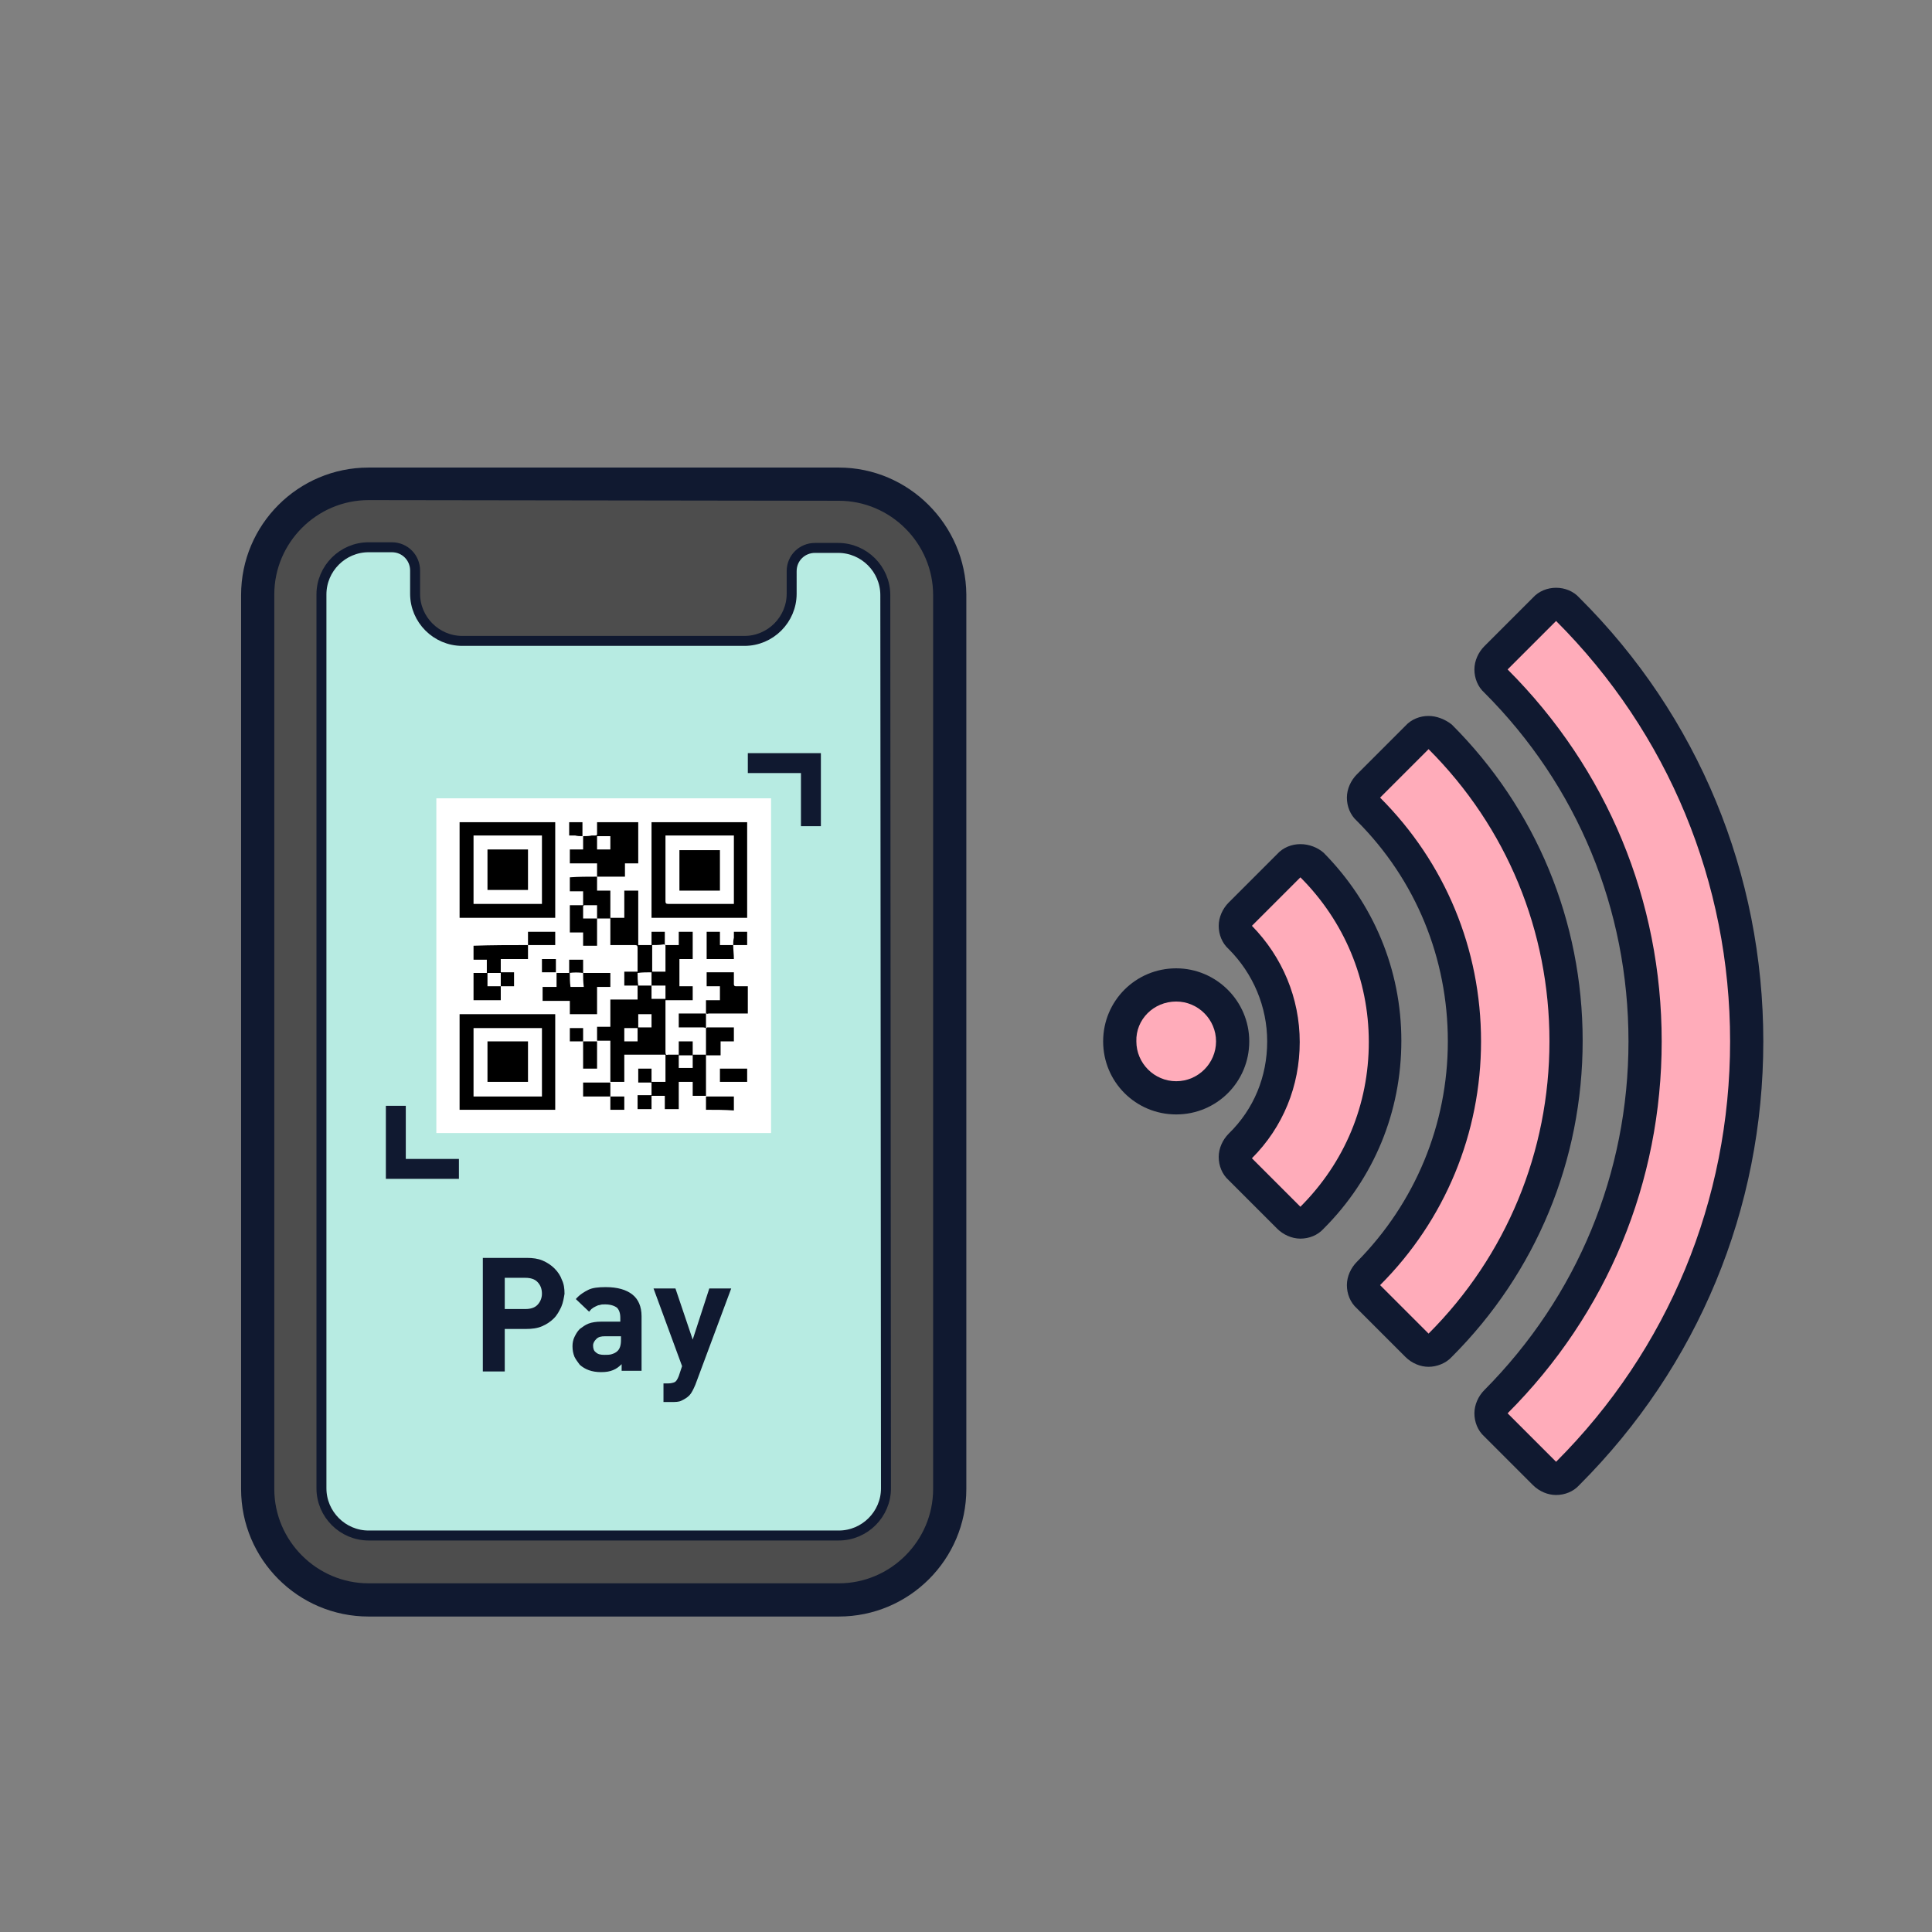 <?xml version="1.0" encoding="utf-8"?>
<!-- Generator: Adobe Illustrator 27.0.0, SVG Export Plug-In . SVG Version: 6.00 Build 0)  -->
<svg version="1.1" id="圖層_1" xmlns="http://www.w3.org/2000/svg" xmlns:xlink="http://www.w3.org/1999/xlink" x="0px" y="0px"
	 viewBox="0 0 290.9 290.9" style="enable-background:new 0 0 290.9 290.9;" xml:space="preserve">
<rect x="0" y="0" width="290.9" height="290.9" fill="#808080" stroke="none"/>
<style type="text/css">
	.st0{fill:#4D4D4D;}
	.st1{fill:#101930;}
	.st2{fill:#B7EBE2;stroke:#101930;stroke-width:1.5;stroke-linejoin:round;stroke-miterlimit:10;}
	.st3{fill:#FFFFFF;}
	.st4{fill:none;stroke:#101930;stroke-width:3;stroke-miterlimit:10;}
	.st5{enable-background:new    ;}
	.st6{fill:#FFACBA;}
</style>
<g>
	<path class="st0" d="M55.5,240.8c-9.2,0-16.7-7.5-16.7-16.7V89.5c0-9.2,7.5-16.7,16.7-16.7h70.8c9.2,0,16.7,7.5,16.7,16.7v134.6
		c0,9.2-7.5,16.7-16.7,16.7H55.5z"/>
	<path class="st1" d="M126.3,75.4c7.8,0,14.2,6.4,14.2,14.2v134.6c0,7.8-6.4,14.2-14.2,14.2H55.5c-7.8,0-14.2-6.4-14.2-14.2V89.5
		c0-7.8,6.4-14.2,14.2-14.2L126.3,75.4 M126.3,70.4H55.5c-10.6,0-19.2,8.6-19.2,19.2v134.6c0,10.6,8.6,19.2,19.2,19.2h70.8
		c10.6,0,19.2-8.6,19.2-19.2V89.5C145.4,79,136.8,70.4,126.3,70.4L126.3,70.4z"/>
</g>
<path class="st2" d="M133.4,224.1c0,3.9-3.2,7.1-7.1,7.1H55.5c-3.9,0-7.1-3.2-7.1-7.1V89.5c0-3.9,3.2-7.1,7.1-7.1H59
	c2,0,3.5,1.6,3.5,3.5v3.5c0,3.9,3.2,7.1,7.1,7.1h42.5c3.9,0,7.1-3.2,7.1-7.1V86c0-2,1.6-3.5,3.5-3.5h3.5c3.9,0,7.1,3.2,7.1,7.1
	L133.4,224.1L133.4,224.1z"/>
<rect x="65.7" y="120.2" class="st3" width="50.4" height="50.4"/>
<g>
	<polyline class="st4" points="122.1,124.4 122.1,114.9 112.6,114.9 	"/>
	<polyline class="st4" points="59.6,166.5 59.6,176 69.1,176 	"/>
</g>
<g id="_x34_yAzgB_00000022529392930016346100000002656526448268467387_">
	<g>
		<path d="M98.1,142.3c0-0.7,0-1.3,0-2c0.7,0,1.3,0,2,0c0,0.7,0,1.3,0,2c0.7,0,1.4,0,2.1,0c0-0.7,0-1.3,0-2c0.7,0,1.4,0,2.1,0
			c0,1.4,0,2.7,0,4.1c-0.7,0-1.3,0-2,0c0,1.4,0,2.7,0,4.1c0.7,0,1.3,0,2,0c0,0.7,0,1.4,0,2.1c-1.4,0-2.7,0-4.1,0c0,0.2,0,0.3,0,0.4
			c0,2.5,0,4.9,0,7.4c0,0.4,0.1,0.5,0.4,0.4c0.5,0,1.1,0,1.6,0l0,0c0,0.7,0,1.3,0,2c0.7,0,1.4,0,2.1,0c0-0.7,0-1.4,0-2l0,0
			c0.7,0,1.4,0,2,0l0,0c0,1.3,0,2.5,0,3.8c0,0.8,0,1.6,0,2.4c-0.7,0-1.3,0-2,0c0-0.8,0-1.4,0-2.1c-0.7,0-1.4,0-2.1,0
			c0,1.4,0,2.7,0,4.1c-0.7,0-1.4,0-2.1,0c0-0.7,0-1.4,0-2c-0.7,0-1.3,0-2,0c0,0.7,0,1.4,0,2c-0.7,0-1.4,0-2.1,0c0-0.7,0-1.4,0-2.1
			c0.7,0,1.4,0,2.1,0c0-0.7,0-1.4,0-2l0,0c0.7,0,1.4,0,2.1,0c0-1.4,0-2.8,0-4.1c-2.1,0-4.1,0-6.2,0c0,1.4,0,2.7,0,4.1
			c-0.7,0-1.4,0-2.1,0c0-1.5,0-3,0-4.5c0-0.5,0-1.1,0-1.7c-0.7,0-1.4,0-2,0l0,0c0-0.7,0-1.3,0-2.1c0.7,0,1.3,0,2,0
			c0-1.4,0-2.7,0-4.1c1.4,0,2.7,0,4.1,0c0-0.7,0-1.4,0-2.1c-0.7,0-1.3,0-2,0c0-0.7,0-1.4,0-2.1c0.7,0,1.3,0,2,0l0,0
			c0,0.7,0,1.4,0.1,2.1c0.7,0,1.4,0,2,0c0,0.7,0,1.3,0,2c0.7,0,1.4,0,2.1,0c0-0.7,0-1.3,0-2c-0.7,0-1.4,0-2.1,0c0-0.7,0-1.4,0-2.1
			l0,0c0.7,0,1.4,0,2.1,0c0-1.3,0-2.6,0-3.9c0-0.2-0.1-0.2-0.3-0.2C99.3,142.3,98.7,142.3,98.1,142.3L98.1,142.3z M96.1,152.7
			c0,0.7,0,1.4,0,2c0.7,0,1.3,0,2,0c0-0.7,0-1.4,0-2C97.4,152.7,96.7,152.7,96.1,152.7z M96,156.8c0-0.7,0-1.4,0-2c-0.7,0-1.3,0-2,0
			c0,0.7,0,1.4,0,2C94.7,156.8,95.3,156.8,96,156.8z"/>
		<path d="M69.2,123.8c4.8,0,9.6,0,14.4,0c0,4.8,0,9.6,0,14.4c-4.8,0-9.6,0-14.4,0C69.2,133.4,69.2,128.6,69.2,123.8z M71.3,125.8
			c0,3.4,0,6.9,0,10.3c3.4,0,6.9,0,10.3,0c0-3.4,0-6.9,0-10.3C78.1,125.8,74.7,125.8,71.3,125.8z"/>
		<path d="M69.2,152.7c4.8,0,9.6,0,14.4,0c0,4.8,0,9.6,0,14.4c-4.8,0-9.6,0-14.4,0C69.2,162.3,69.2,157.5,69.2,152.7z M81.6,154.8
			c-3.4,0-6.9,0-10.3,0c0,3.4,0,6.9,0,10.3c3.4,0,6.9,0,10.3,0C81.6,161.6,81.6,158.2,81.6,154.8z"/>
		<path d="M106.3,167.1c0-0.7,0-1.4,0-2c0.6,0,1.3,0,1.9,0c0.7,0,1.4,0,2.3,0c0,0.7,0,1.4,0,2.1
			C109.1,167.1,107.7,167.1,106.3,167.1z"/>
		<path d="M91.9,165.1c0.7,0,1.4,0,2.1,0c0,0.7,0,1.3,0,2c-0.7,0-1.4,0-2.1,0C91.9,166.4,91.9,165.8,91.9,165.1z"/>
		<path d="M98.1,123.8c4.8,0,9.6,0,14.4,0c0,4.8,0,9.6,0,14.4c-4.8,0-9.6,0-14.4,0C98.1,133.4,98.1,128.6,98.1,123.8z M100.2,125.8
			c0,0.2,0,0.3,0,0.4c0,3.2,0,6.4,0,9.5c0,0.3,0.1,0.4,0.4,0.4c3.2,0,6.4,0,9.5,0c0.1,0,0.3,0,0.4,0c0-3.5,0-6.9,0-10.3
			C107,125.8,103.6,125.8,100.2,125.8z"/>
		<path d="M89.9,132c0-0.7,0-1.3,0-2c-1.4,0-2.8,0-4.1,0c0-0.7,0-1.4,0-2.1c0.7,0,1.3,0,2,0c0-0.7,0-1.4,0-2l0,0
			c0.4,0,0.9,0,1.3-0.1c0.2,0,0.3,0,0.5,0c0.3,0,0.3-0.1,0.3-0.3c0-0.6,0-1.1,0-1.7c2.1,0,4.1,0,6.2,0c0,2.1,0,4.1,0,6.2
			c-0.7,0-1.3,0-2,0c0,0.7,0,1.4,0,2C92.6,132,91.2,132,89.9,132L89.9,132z M91.9,125.9c-0.7,0-1.3,0-2,0c0,0.7,0,1.4,0,2
			c0.7,0,1.3,0,2,0C91.9,127.2,91.9,126.5,91.9,125.9z"/>
		<path d="M79.5,142.3c0,0.7,0,1.4,0,2.1c-1.4,0-2.7,0-4.1,0c0,0.7,0,1.3,0,2c0.7,0,1.3,0,2,0c0,0.7,0,1.4,0,2.1c-0.7,0-1.3,0-2,0
			c0,0.7,0,1.4,0,2.1c-1.4,0-2.7,0-4.1,0c0-1.4,0-2.7,0-4.1c0.7,0,1.3,0,2,0c0-0.7,0-1.4,0-2c-0.7,0-1.3,0-2,0c0-0.7,0-1.4,0-2.1
			C74,142.3,76.8,142.3,79.5,142.3L79.5,142.3z M75.4,148.5c0-0.7,0-1.4,0-2c-0.7,0-1.4,0-2,0c0,0.7,0,1.4,0,2
			C74,148.5,74.7,148.5,75.4,148.5z"/>
		<path d="M89.9,132c0,0.7,0,1.4,0,2.1c0.7,0,1.3,0,2,0c0,0.2,0,0.3,0,0.4c0,1.1,0,2.2,0,3.4c0,0.1,0,0.3,0,0.4l0,0
			c-0.7,0-1.3,0-2,0c0-0.7,0-1.3,0-2c-0.7,0-1.3,0-1.9,0c-0.1,0-0.2,0.1-0.2,0.2c0,0.6,0,1.2,0,1.8c0.7,0,1.4,0,2.1,0
			c0,0.1,0,0.3,0,0.4c0,1.2,0,2.5,0,3.7c-0.7,0-1.4,0-2.1,0c0-0.7,0-1.3,0-2c-0.7,0-1.4,0-2,0c0-1.4,0-2.7,0-4.1c0.7,0,1.3,0,2,0
			c0-0.7,0-1.4,0-2.1c-0.7,0-1.3,0-2,0c0-0.7,0-1.4,0-2.1C87.1,132,88.5,132,89.9,132L89.9,132z"/>
		<path d="M87.8,146.5c1.4,0,2.7,0,4.1,0c0,0.7,0,1.4,0,2.1c-0.7,0-1.3,0-2,0c0,1.4,0,2.7,0,4.1c-1.4,0-2.7,0-4.1,0c0-0.7,0-1.3,0-2
			c-1.4,0-2.7,0-4.1,0c0-0.7,0-1.4,0-2.1c0.7,0,1.3,0,2.1,0c0-0.7,0-1.4,0-2.1l0,0c0.7,0,1.3,0,2,0l0,0c0,0.7,0,1.4,0.1,2.1
			c0.7,0,1.4,0,2,0C87.8,147.8,87.8,147.1,87.8,146.5L87.8,146.5z"/>
		<path d="M96,146.5c0-0.4,0-0.8,0-1.3c0-0.8,0-1.7,0-2.5c0-0.3-0.1-0.4-0.4-0.4c-1.1,0-2.2,0-3.3,0c-0.1,0-0.3,0-0.4,0
			c0-0.2,0-0.3,0-0.4c0-1.2,0-2.4,0-3.7l0,0c0.7,0,1.4,0,2.1,0c0-1.4,0-2.7,0-4.1c0.7,0,1.4,0,2.1,0c0,2.7,0,5.4,0,8.2
			c0.7,0,1.4,0,2.1,0l0,0c0,1.4,0,2.8,0,4.1l0,0C97.4,146.4,96.7,146.4,96,146.5L96,146.5z"/>
		<path d="M106.3,152.6c0-0.7,0-1.3,0-2c0.7,0,1.4,0,2.1,0c0-0.7,0-1.4,0-2.1c-0.7,0-1.3,0-2,0c0-0.7,0-1.4,0-2.1c1.4,0,2.7,0,4.1,0
			c0,0.5,0,0.9,0,1.4c0,0.1,0,0.3,0,0.4c0,0.2,0.1,0.3,0.3,0.3c0.6,0,1.2,0,1.8,0c0,1.4,0,2.7,0,4.1c-0.1,0-0.1,0-0.2,0
			c-1.9,0-3.8,0-5.7,0C106.5,152.7,106.4,152.6,106.3,152.6L106.3,152.6z"/>
		<path d="M110.4,142.3c0,0.7,0.1,1.4,0.1,2.1c-1.4,0-2.8,0-4.1,0c0-1.4,0-2.7,0-4.1c0.7,0,1.3,0,2,0c0,0.7,0,1.3,0,2
			C109.1,142.3,109.8,142.3,110.4,142.3L110.4,142.3z"/>
		<path d="M106.3,158.9c0-1.3,0-2.6,0-4v-0.1l0,0c0.1,0,0.1-0.1,0.2-0.1c1.3,0,2.6,0,4,0c0,0.7,0,1.4,0,2.1c-0.7,0-1.3,0-2,0
			c0,0.7,0,1.4,0,2.1C107.7,158.9,107,158.9,106.3,158.9L106.3,158.9z"/>
		<path d="M91.9,163c0,0.7,0,1.4,0,2.1c-0.3,0-0.6,0-0.9,0c-1.1,0-2.1,0-3.2,0c0-0.7,0-1.4,0-2.1C89.2,163,90.5,163,91.9,163z"/>
		<path d="M112.5,160.9c0,0.7,0,1.3,0,2c-1.4,0-2.7,0-4.1,0c0-0.7,0-1.3,0-2C109.8,160.9,111.2,160.9,112.5,160.9z"/>
		<path d="M106.3,152.6c0,0.7,0,1.4,0,2.2l0,0c-0.1,0-0.2-0.1-0.4-0.1c-1.1,0-2.2,0-3.3,0c-0.1,0-0.3,0-0.4,0c0-0.7,0-1.4,0-2.1
			C103.6,152.6,105,152.6,106.3,152.6L106.3,152.6z"/>
		<path d="M79.5,142.3c0-0.7,0-1.3,0-2c1.4,0,2.7,0,4.1,0c0,0.7,0,1.3,0,2C82.3,142.3,80.9,142.3,79.5,142.3L79.5,142.3z"/>
		<path d="M87.8,156.8c0.7,0,1.4,0,2.1,0l0,0c0,1.4,0,2.7,0,4.1c-0.7,0-1.4,0-2.1,0C87.8,159.5,87.8,158.1,87.8,156.8L87.8,156.8z"
			/>
		<path d="M102.2,158.9c0-0.7,0-1.4,0-2.1c0.7,0,1.4,0,2.1,0c0,0.7,0,1.4,0,2.1l0,0C103.6,158.9,102.9,158.9,102.2,158.9
			L102.2,158.9z"/>
		<path d="M87.8,156.8c-0.7,0-1.3,0-2,0c0-0.7,0-1.3,0-2c0.7,0,1.3,0,2,0C87.8,155.4,87.8,156.1,87.8,156.8L87.8,156.8z"/>
		<path d="M110.4,142.3c0-0.4,0-0.7,0.1-1.1c0-0.3,0-0.6,0-0.9c0.7,0,1.4,0,2,0c0,0.7,0,1.3,0,2
			C111.8,142.3,111.1,142.3,110.4,142.3L110.4,142.3z"/>
		<path d="M87.7,125.9c-0.4,0-0.7,0-1.1-0.1c-0.3,0-0.6,0-0.9,0c0-0.7,0-1.4,0-2c0.7,0,1.3,0,2,0C87.7,124.5,87.7,125.2,87.7,125.9
			L87.7,125.9z"/>
		<path d="M85.7,146.5c0-0.7,0-1.3,0-2c0.7,0,1.4,0,2.1,0c0,0.7,0,1.4,0,2l0,0C87.1,146.4,86.4,146.4,85.7,146.5L85.7,146.5z"/>
		<path d="M83.7,146.4c-0.7,0-1.4,0-2.1,0c0-0.6,0-1.3,0-2c0.7,0,1.3,0,2.1,0C83.7,145.1,83.7,145.8,83.7,146.4L83.7,146.4z"/>
		<path d="M98.1,163c-0.7,0-1.3,0-2,0c0-0.7,0-1.4,0-2.1c0.7,0,1.3,0,2,0C98.1,161.6,98.1,162.3,98.1,163L98.1,163z"/>
		<path d="M79.5,127.9c0,2,0,4.1,0,6.1c-2,0-4.1,0-6.1,0c0-2,0-4.1,0-6.1C75.4,127.9,77.4,127.9,79.5,127.9z"/>
		<path d="M73.4,156.8c2.1,0,4.1,0,6.1,0c0,2,0,4.1,0,6.1c-2,0-4.1,0-6.1,0C73.4,160.9,73.4,158.9,73.4,156.8z"/>
		<path d="M108.4,134.1c-2,0-4.1,0-6.1,0c0-2,0-4.1,0-6.1c2,0,4.1,0,6.1,0C108.4,130,108.4,132,108.4,134.1z"/>
	</g>
</g>
<g class="st5">
	<path class="st1" d="M84.5,196.8c-0.3,0.6-0.6,1.2-1.1,1.7c-0.5,0.5-1.1,0.9-1.8,1.2c-0.7,0.3-1.5,0.4-2.4,0.4H76v6.4h-3.3v-17.1
		h6.6c0.9,0,1.7,0.1,2.4,0.4c0.7,0.3,1.3,0.7,1.8,1.2c0.5,0.5,0.9,1.1,1.1,1.7c0.3,0.6,0.4,1.3,0.4,2.1
		C84.9,195.4,84.8,196.1,84.5,196.8z M80.9,193c-0.4-0.4-1-0.6-1.8-0.6H76v4.7h3.1c0.8,0,1.4-0.2,1.8-0.6c0.4-0.4,0.7-1,0.7-1.7
		S81.4,193.5,80.9,193z"/>
	<path class="st1" d="M93.6,206.5v-1.1c-0.4,0.4-0.8,0.7-1.3,0.9s-1,0.3-1.8,0.3c-1.4,0-2.4-0.4-3.2-1.1c-0.3-0.4-0.6-0.8-0.8-1.2
		c-0.2-0.5-0.3-1-0.3-1.6c0-0.5,0.1-1,0.3-1.4c0.2-0.4,0.4-0.8,0.8-1.2c0.4-0.3,0.8-0.6,1.3-0.8s1.2-0.3,1.9-0.3h2.9v-0.6
		c0-0.7-0.2-1.2-0.5-1.5c-0.4-0.3-1-0.5-1.8-0.5c-0.3,0-0.6,0-0.8,0.1c-0.2,0-0.4,0.1-0.6,0.2c-0.2,0.1-0.4,0.2-0.5,0.3
		c-0.2,0.1-0.3,0.3-0.5,0.5l-2-1.9c0.6-0.7,1.3-1.1,1.9-1.4s1.5-0.4,2.6-0.4c1.8,0,3.1,0.4,4,1.1c0.9,0.7,1.4,1.8,1.4,3.3v8.2H93.6z
		 M93.6,201.2h-2.5c-0.6,0-1,0.1-1.3,0.4s-0.5,0.6-0.5,1c0,0.4,0.1,0.8,0.4,1c0.3,0.3,0.7,0.4,1.3,0.4c0.4,0,0.8,0,1.1-0.1
		c0.3-0.1,0.6-0.2,0.9-0.5c0.3-0.3,0.5-0.8,0.5-1.6V201.2z"/>
	<path class="st1" d="M104.7,208.5c-0.3,0.7-0.6,1.3-0.9,1.6c-0.4,0.4-0.8,0.6-1.2,0.8s-0.9,0.2-1.5,0.2h-1.2v-2.8h0.7
		c0.4,0,0.8-0.1,1-0.2c0.2-0.1,0.4-0.4,0.6-0.9l0.5-1.5L98.4,194h3.3l2.6,7.7l2.5-7.7h3.3L104.7,208.5z"/>
</g>
<g>
	<g>
		<path class="st6" d="M234.3,222.6c-0.7,0-1.3-0.3-1.8-0.7l-7.3-7.3c-0.5-0.5-0.7-1.1-0.7-1.8s0.3-1.3,0.7-1.8
			c14.5-14.5,22.5-33.7,22.5-54.2s-8-39.7-22.5-54.2c-0.5-0.5-0.7-1.1-0.7-1.8s0.3-1.3,0.7-1.8l7.3-7.3c0.5-0.5,1.1-0.7,1.8-0.7
			s1.3,0.2,1.8,0.7c17.4,17.4,26.9,40.5,26.9,65.1s-9.6,47.7-26.9,65.1C235.6,222.4,235,222.6,234.3,222.6z"/>
		<path class="st1" d="M234.3,93.5c16.9,16.9,26.2,39.4,26.2,63.3s-9.3,46.4-26.2,63.3l-7.3-7.3c15-15,23.2-34.8,23.2-56
			s-8.2-41-23.2-56L234.3,93.5 M234.3,88.5c-1.3,0-2.6,0.5-3.5,1.5l-7.3,7.3c-0.9,0.9-1.5,2.2-1.5,3.5s0.5,2.6,1.5,3.5
			c14,14,21.7,32.6,21.7,52.5c0,19.8-7.7,38.4-21.7,52.5c-0.9,0.9-1.5,2.2-1.5,3.5s0.5,2.6,1.5,3.5l7.3,7.3c1,1,2.3,1.5,3.5,1.5
			c1.3,0,2.6-0.5,3.5-1.5c17.9-17.9,27.7-41.6,27.7-66.8s-9.8-49-27.7-66.8C236.9,89,235.6,88.5,234.3,88.5L234.3,88.5z"/>
	</g>
	<g>
		<path class="st6" d="M215.1,203.3c-0.6,0-1.3-0.2-1.8-0.7l-7.3-7.3c-0.5-0.5-0.7-1.1-0.7-1.8s0.3-1.3,0.7-1.8
			c9.3-9.3,14.5-21.8,14.5-35s-5.1-25.6-14.5-35c-0.5-0.5-0.7-1.1-0.7-1.8s0.3-1.3,0.7-1.8l7.3-7.3c0.5-0.5,1.1-0.7,1.8-0.7
			s1.3,0.2,1.8,0.7c12.2,12.2,19,28.5,19,45.8s-6.7,33.6-19,45.8C216.3,203.1,215.7,203.3,215.1,203.3z"/>
		<path class="st1" d="M215.1,112.8c11.8,11.8,18.2,27.4,18.2,44s-6.5,32.3-18.2,44l-7.3-7.3c9.8-9.8,15.2-22.9,15.2-36.7
			c0-13.9-5.4-26.9-15.2-36.7L215.1,112.8 M215.1,107.8c-1.3,0-2.6,0.5-3.5,1.5l-7.3,7.3c-0.9,0.9-1.5,2.2-1.5,3.5s0.5,2.6,1.5,3.5
			c8.9,8.9,13.7,20.7,13.7,33.2s-4.9,24.3-13.7,33.2c-0.9,0.9-1.5,2.2-1.5,3.5s0.5,2.6,1.5,3.5l7.3,7.3c1,1,2.3,1.5,3.5,1.5
			s2.6-0.5,3.5-1.5c12.7-12.7,19.7-29.6,19.7-47.6s-7-34.9-19.7-47.6C217.6,108.3,216.3,107.8,215.1,107.8L215.1,107.8z"/>
	</g>
	<g>
		<path class="st6" d="M195.8,184.1c-0.7,0-1.3-0.3-1.8-0.7l-7.3-7.3c-1-1-1-2.6,0-3.5c4.2-4.2,6.5-9.8,6.5-15.7s-2.3-11.5-6.5-15.7
			c-1-1-1-2.6,0-3.5l7.3-7.3c0.5-0.5,1.1-0.7,1.8-0.7l0,0c0.7,0,1.3,0.3,1.8,0.7c7.1,7.1,11,16.5,11,26.5s-3.9,19.4-11,26.5
			C197.1,183.8,196.5,184.1,195.8,184.1z"/>
		<path class="st1" d="M195.8,132.1c6.6,6.6,10.3,15.4,10.3,24.8c0,9.4-3.6,18.1-10.3,24.8l-7.3-7.3c4.7-4.7,7.2-10.9,7.2-17.5
			s-2.6-12.8-7.2-17.5L195.8,132.1 M195.8,127.1c-1.3,0-2.6,0.5-3.5,1.5l-7.3,7.3c-0.9,0.9-1.5,2.2-1.5,3.5s0.5,2.6,1.5,3.5
			c3.7,3.7,5.8,8.7,5.8,13.9c0,5.3-2,10.2-5.8,13.9c-0.9,0.9-1.5,2.2-1.5,3.5s0.5,2.6,1.5,3.5l7.3,7.3c0.9,0.9,2.2,1.5,3.5,1.5l0,0
			c1.3,0,2.6-0.5,3.5-1.5c7.6-7.6,11.7-17.6,11.7-28.3s-4.2-20.7-11.7-28.3C198.4,127.6,197.1,127.1,195.8,127.1L195.8,127.1z"/>
	</g>
	<g>
		<path class="st6" d="M177.1,165.3c-4.7,0-8.5-3.8-8.5-8.5s3.8-8.5,8.5-8.5s8.5,3.8,8.5,8.5S181.8,165.3,177.1,165.3z"/>
		<path class="st1" d="M177.1,150.8c3.3,0,6,2.7,6,6s-2.7,6-6,6s-6-2.7-6-6C171,153.5,173.7,150.8,177.1,150.8 M177.1,145.8
			c-6.1,0-11,4.9-11,11s4.9,11,11,11s11-4.9,11-11S183.1,145.8,177.1,145.8L177.1,145.8z"/>
	</g>
</g>
</svg>
